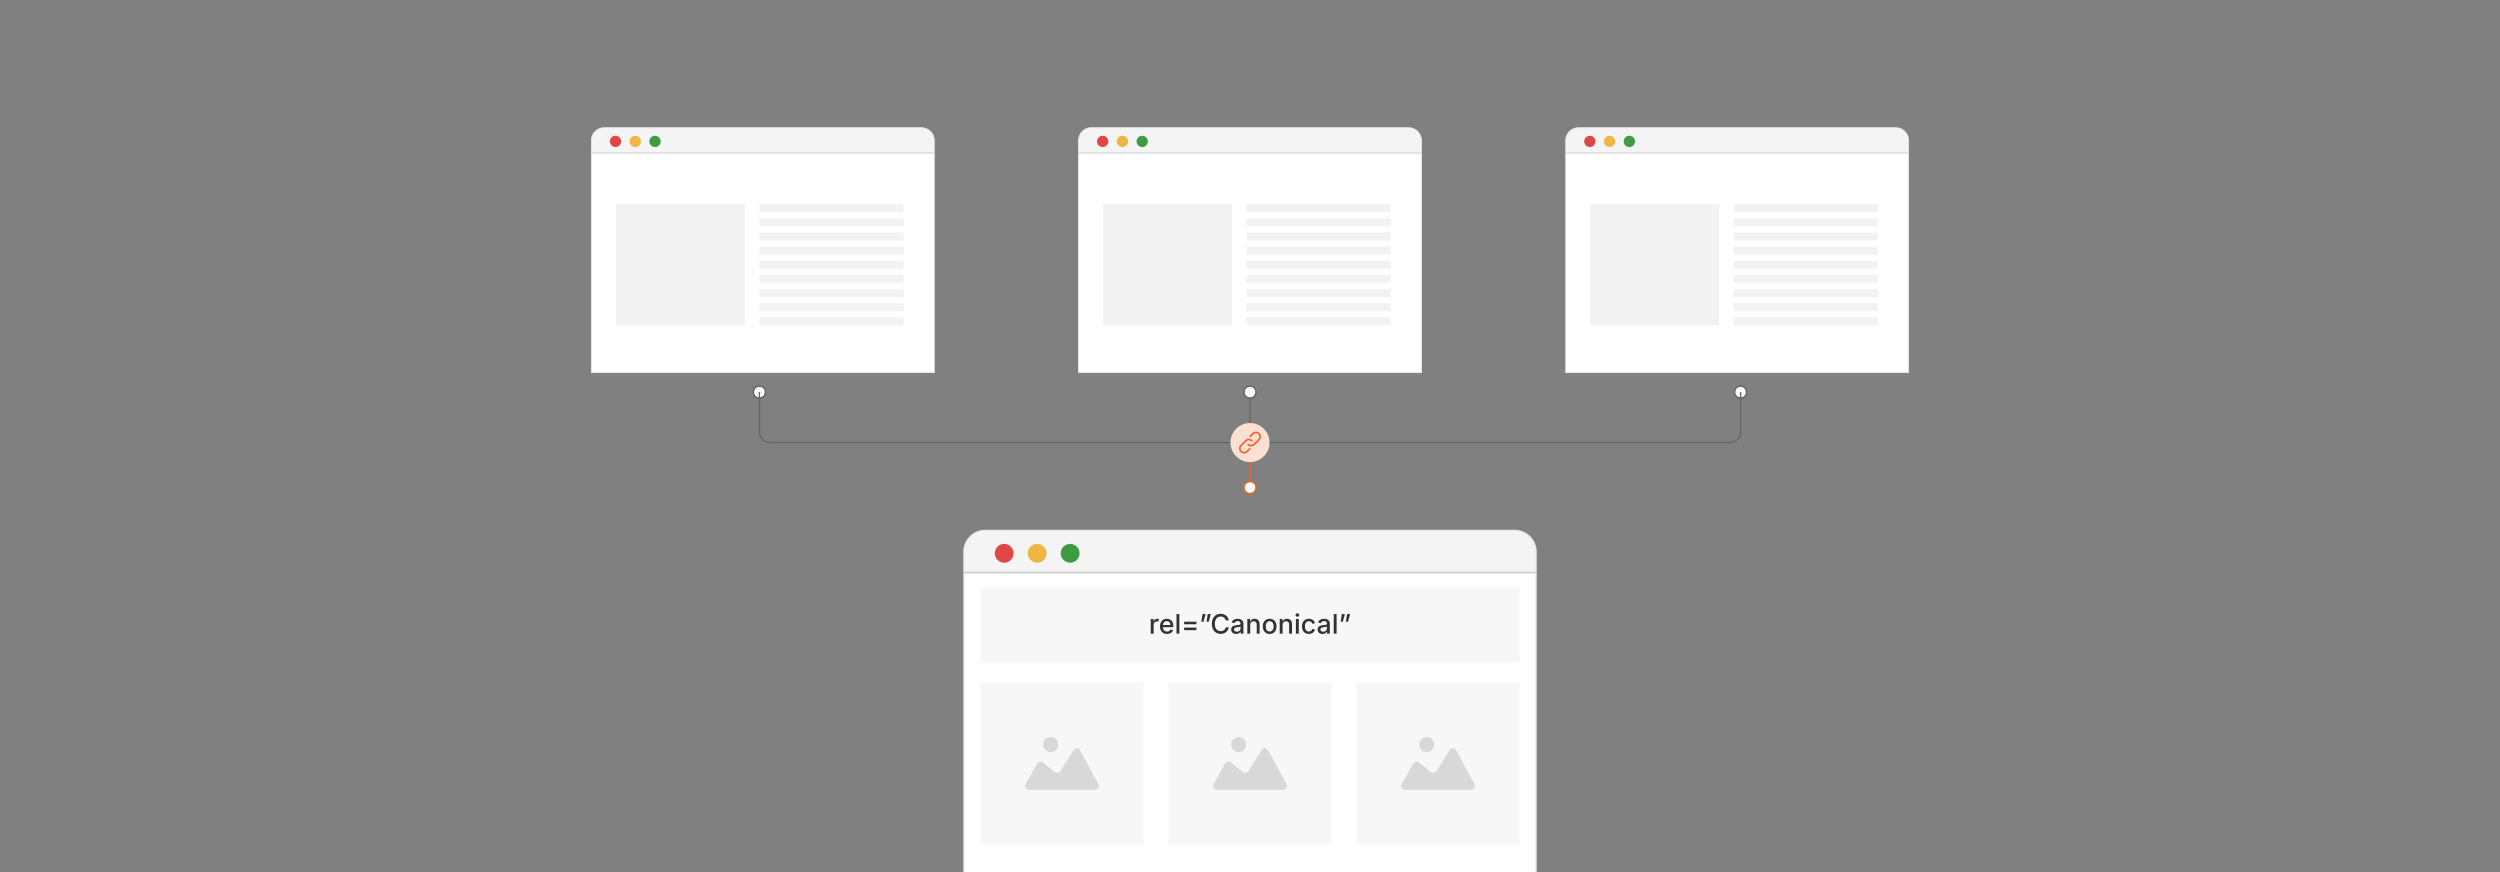 <svg id="Layer_1" data-name="Layer 1" xmlns="http://www.w3.org/2000/svg" viewBox="0 0 860 300"><rect x="0" y="0" width="860" height="300" fill="#808080" stroke="none"/><path d="M331.612,196.659v-6.838a7.352,7.352,0,0,1,7.343-7.344H521.045a7.352,7.352,0,0,1,7.344,7.344v6.838Z" fill="#f4f4f4"/><path d="M521.045,182.727a7.101,7.101,0,0,1,7.093,7.093v6.588H331.862v-6.588a7.101,7.101,0,0,1,7.093-7.093H521.045m0-.5H338.955a7.593,7.593,0,0,0-7.593,7.593v7.088H528.638v-7.088a7.593,7.593,0,0,0-7.593-7.593h0Z" fill="#eae8e8"/><rect x="331.612" y="197.159" width="196.776" height="125.874" fill="#fff"/><path d="M528.138,197.409V322.784H331.862V197.409H528.138m.5-.5H331.362V323.284H528.638Z" fill="#eae8e8"/><circle cx="345.449" cy="190.334" r="3.241" fill="#e14647"/><circle cx="356.791" cy="190.334" r="3.241" fill="#efb643"/><circle cx="368.133" cy="190.334" r="3.241" fill="#3c9b43"/><path d="M203.443,52.432V48.334a4.408,4.408,0,0,1,4.402-4.402H316.986a4.407,4.407,0,0,1,4.402,4.402v4.099Z" fill="#f4f4f4"/><path d="M316.986,44.082a4.256,4.256,0,0,1,4.252,4.252v3.949H203.593V48.334a4.256,4.256,0,0,1,4.252-4.252h109.141m0-.3H207.845a4.551,4.551,0,0,0-4.551,4.551v4.249H321.538V48.334a4.551,4.551,0,0,0-4.551-4.551Z" fill="#eae8e8"/><rect x="203.443" y="52.732" width="117.945" height="75.447" fill="#fff"/><path d="M321.238,52.882v75.148H203.593V52.882h117.645m.3-.3H203.294v75.747h118.244V52.582Z" fill="#eae8e8"/><circle cx="211.737" cy="48.641" r="1.942" fill="#e14647"/><circle cx="218.535" cy="48.641" r="1.942" fill="#efb643"/><circle cx="225.334" cy="48.641" r="1.942" fill="#3c9b43"/><rect x="211.886" y="70.269" width="44.372" height="41.628" fill="#f2f2f2"/><rect x="261.24" y="70.269" width="49.574" height="2.705" fill="#f2f2f2"/><rect x="261.24" y="75.134" width="49.574" height="2.705" fill="#f2f2f2"/><rect x="261.24" y="79.999" width="49.574" height="2.705" fill="#f2f2f2"/><rect x="261.24" y="84.865" width="49.574" height="2.705" fill="#f2f2f2"/><rect x="261.24" y="89.73" width="49.574" height="2.705" fill="#f2f2f2"/><rect x="261.24" y="94.596" width="49.574" height="2.705" fill="#f2f2f2"/><rect x="261.24" y="99.461" width="49.574" height="2.705" fill="#f2f2f2"/><rect x="261.24" y="104.326" width="49.574" height="2.705" fill="#f2f2f2"/><rect x="261.24" y="109.192" width="49.574" height="2.705" fill="#f2f2f2"/><path d="M371.026,52.432V48.334a4.407,4.407,0,0,1,4.402-4.402H484.57a4.407,4.407,0,0,1,4.402,4.402v4.099Z" fill="#f4f4f4"/><path d="M484.57,44.082a4.256,4.256,0,0,1,4.252,4.252v3.949H371.177V48.334a4.256,4.256,0,0,1,4.252-4.252H484.57m0-.3H375.429a4.551,4.551,0,0,0-4.551,4.551v4.249H489.121V48.334a4.551,4.551,0,0,0-4.551-4.551Z" fill="#eae8e8"/><rect x="371.026" y="52.732" width="117.945" height="75.447" fill="#fff"/><path d="M488.822,52.882v75.148H371.177V52.882H488.822m.3-.3H370.877v75.747h118.244V52.582Z" fill="#eae8e8"/><circle cx="379.321" cy="48.641" r="1.942" fill="#e14647"/><circle cx="386.119" cy="48.641" r="1.942" fill="#efb643"/><circle cx="392.918" cy="48.641" r="1.942" fill="#3c9b43"/><rect x="379.469" y="70.269" width="44.372" height="41.628" fill="#f2f2f2"/><rect x="428.823" y="70.269" width="49.574" height="2.705" fill="#f2f2f2"/><rect x="428.823" y="75.134" width="49.574" height="2.705" fill="#f2f2f2"/><rect x="428.823" y="79.999" width="49.574" height="2.705" fill="#f2f2f2"/><rect x="428.823" y="84.865" width="49.574" height="2.705" fill="#f2f2f2"/><rect x="428.823" y="89.73" width="49.574" height="2.705" fill="#f2f2f2"/><rect x="428.823" y="94.596" width="49.574" height="2.705" fill="#f2f2f2"/><rect x="428.823" y="99.461" width="49.574" height="2.705" fill="#f2f2f2"/><rect x="428.823" y="104.326" width="49.574" height="2.705" fill="#f2f2f2"/><rect x="428.823" y="109.192" width="49.574" height="2.705" fill="#f2f2f2"/><path d="M538.61,52.432V48.334a4.407,4.407,0,0,1,4.402-4.402H652.154a4.407,4.407,0,0,1,4.402,4.402v4.099Z" fill="#f4f4f4"/><path d="M652.154,44.082a4.256,4.256,0,0,1,4.252,4.252v3.949H538.761V48.334a4.256,4.256,0,0,1,4.252-4.252h109.141m0-.3H543.013a4.551,4.551,0,0,0-4.551,4.551v4.249H656.705V48.334a4.551,4.551,0,0,0-4.551-4.551Z" fill="#eae8e8"/><rect x="538.61" y="52.732" width="117.945" height="75.447" fill="#fff"/><path d="M656.406,52.882v75.148H538.761V52.882H656.406m.3-.3H538.461v75.747h118.244V52.582Z" fill="#eae8e8"/><circle cx="546.905" cy="48.641" r="1.942" fill="#e14647"/><circle cx="553.703" cy="48.641" r="1.942" fill="#efb643"/><circle cx="560.501" cy="48.641" r="1.942" fill="#3c9b43"/><rect x="547.053" y="70.269" width="44.372" height="41.628" fill="#f2f2f2"/><rect x="596.407" y="70.269" width="49.574" height="2.705" fill="#f2f2f2"/><rect x="596.407" y="75.134" width="49.574" height="2.705" fill="#f2f2f2"/><rect x="596.407" y="79.999" width="49.574" height="2.705" fill="#f2f2f2"/><rect x="596.407" y="84.865" width="49.574" height="2.705" fill="#f2f2f2"/><rect x="596.407" y="89.73" width="49.574" height="2.705" fill="#f2f2f2"/><rect x="596.407" y="94.596" width="49.574" height="2.705" fill="#f2f2f2"/><rect x="596.407" y="99.461" width="49.574" height="2.705" fill="#f2f2f2"/><rect x="596.407" y="104.326" width="49.574" height="2.705" fill="#f2f2f2"/><rect x="596.407" y="109.192" width="49.574" height="2.705" fill="#f2f2f2"/><rect x="337.234" y="202.006" width="185.532" height="25.872" fill="#f7f7f7"/><rect x="337.234" y="234.686" width="56.148" height="55.83" fill="#f7f7f7"/><rect x="401.926" y="234.686" width="56.148" height="55.83" fill="#f7f7f7"/><rect x="466.618" y="234.686" width="56.148" height="55.83" fill="#f7f7f7"/><path d="M494.688,271.665q-5.587,0-11.174-.002a2.315,2.315,0,0,1-.572-.044,1.258,1.258,0,0,1-.788-1.837q1.987-3.581,4.011-7.141a1.28,1.28,0,0,1,2.006-.323q1.983,1.578,3.959,3.166a1.304,1.304,0,0,0,2.106-.363q2.196-3.511,4.388-7.025a1.262,1.262,0,0,1,1.744-.533,1.62,1.62,0,0,1,.578.594q3.138,5.751,6.247,11.517a1.291,1.291,0,0,1-1.21,1.988Q500.336,271.67,494.688,271.665Z" fill="#d8d8d8"/><path d="M493.368,256.12a2.587,2.587,0,1,1-2.586-2.583A2.59,2.59,0,0,1,493.368,256.12Z" fill="#d8d8d8"/><path d="M429.996,271.665q-5.587,0-11.174-.002a2.315,2.315,0,0,1-.572-.044,1.258,1.258,0,0,1-.788-1.837q1.987-3.581,4.011-7.141a1.28,1.28,0,0,1,2.006-.323q1.983,1.578,3.959,3.166a1.304,1.304,0,0,0,2.106-.363q2.196-3.511,4.388-7.025a1.262,1.262,0,0,1,1.745-.533,1.621,1.621,0,0,1,.578.594q3.138,5.751,6.247,11.517a1.291,1.291,0,0,1-1.21,1.988Q435.644,271.67,429.996,271.665Z" fill="#d8d8d8"/><path d="M428.676,256.12a2.587,2.587,0,1,1-2.586-2.583A2.59,2.59,0,0,1,428.676,256.12Z" fill="#d8d8d8"/><path d="M365.304,271.665q-5.587,0-11.174-.002a2.315,2.315,0,0,1-.572-.044,1.258,1.258,0,0,1-.788-1.837q1.987-3.581,4.011-7.141a1.28,1.28,0,0,1,2.006-.323q1.983,1.578,3.959,3.166a1.304,1.304,0,0,0,2.106-.363q2.196-3.511,4.388-7.025a1.262,1.262,0,0,1,1.744-.533,1.621,1.621,0,0,1,.578.594q3.138,5.751,6.247,11.517a1.291,1.291,0,0,1-1.21,1.988Q370.951,271.67,365.304,271.665Z" fill="#d8d8d8"/><path d="M363.983,256.12a2.587,2.587,0,1,1-2.586-2.583A2.59,2.59,0,0,1,363.983,256.12Z" fill="#d8d8d8"/><path d="M395.856,217.972v-5.049h.962v.813h.054a1.239,1.239,0,0,1,.487-.65,1.384,1.384,0,0,1,.791-.235c.062,0,.135.003.217.007s.148.012.203.02v.948a1.351,1.351,0,0,0-.208-.036,2.74,2.74,0,0,0-.311-.018,1.31,1.31,0,0,0-.619.144,1.065,1.065,0,0,0-.429.399,1.116,1.116,0,0,0-.153.589v3.066Z" fill="#333"/><path d="M401.454,218.075a2.476,2.476,0,0,1-1.286-.32,2.133,2.133,0,0,1-.834-.903,3.031,3.031,0,0,1-.291-1.368,3.099,3.099,0,0,1,.287-1.368,2.189,2.189,0,0,1,.81-.923,2.241,2.241,0,0,1,1.228-.332,2.487,2.487,0,0,1,.836.142,2.029,2.029,0,0,1,.723.445,2.107,2.107,0,0,1,.508.783,3.219,3.219,0,0,1,.188,1.167v.352h-4.024v-.74h3.513l-.465.243a2.154,2.154,0,0,0-.144-.819,1.215,1.215,0,0,0-.427-.553,1.197,1.197,0,0,0-.707-.199,1.251,1.251,0,0,0-.718.203,1.311,1.311,0,0,0-.453.535,1.677,1.677,0,0,0-.156.725v.506a1.958,1.958,0,0,0,.179.879,1.236,1.236,0,0,0,.499.542,1.483,1.483,0,0,0,.745.183,1.518,1.518,0,0,0,.505-.079,1.025,1.025,0,0,0,.642-.635l.934.222a1.72,1.72,0,0,1-.408.686,1.955,1.955,0,0,1-.714.463A2.683,2.683,0,0,1,401.454,218.075Z" fill="#333"/><path d="M405.703,211.243v6.729H404.71v-6.729Z" fill="#333"/><path d="M407.348,214.747v-.88h4.222v.88Zm0,2.028v-.881h4.222v.881Z" fill="#333"/><path d="M413.276,213.885l.397-2.642h1.07l-.745,2.642Zm1.788,0,.397-2.642h1.07l-.745,2.642Z" fill="#333"/><path d="M419.914,218.061a2.96,2.96,0,0,1-1.558-.413,2.847,2.847,0,0,1-1.079-1.188,4.55,4.55,0,0,1,0-3.702,2.868,2.868,0,0,1,1.079-1.19,2.952,2.952,0,0,1,1.558-.415,3.179,3.179,0,0,1,1,.153,2.661,2.661,0,0,1,.836.447,2.499,2.499,0,0,1,.609.713,2.789,2.789,0,0,1,.327.953h-1.034a1.575,1.575,0,0,0-.224-.566,1.594,1.594,0,0,0-.391-.418,1.666,1.666,0,0,0-.515-.258,2.087,2.087,0,0,0-.6-.085,1.891,1.891,0,0,0-1.036.291,1.959,1.959,0,0,0-.721.854,3.256,3.256,0,0,0-.262,1.375,3.194,3.194,0,0,0,.267,1.375,1.963,1.963,0,0,0,.723.849,1.891,1.891,0,0,0,1.029.287,2.004,2.004,0,0,0,.599-.088,1.782,1.782,0,0,0,.515-.258,1.542,1.542,0,0,0,.393-.418,1.593,1.593,0,0,0,.224-.565h1.039a2.63,2.63,0,0,1-1.75,2.103A3.11,3.11,0,0,1,419.914,218.061Z" fill="#333"/><path d="M425.238,218.085a2.05,2.05,0,0,1-.867-.179,1.439,1.439,0,0,1-.614-.521,1.495,1.495,0,0,1-.226-.84,1.355,1.355,0,0,1,.165-.705,1.216,1.216,0,0,1,.447-.438,2.31,2.31,0,0,1,.627-.244,6.259,6.259,0,0,1,.702-.122l.728-.088a1.097,1.097,0,0,0,.413-.112.274.274,0,0,0,.133-.256v-.026a.966.966,0,0,0-.108-.478.725.725,0,0,0-.322-.301,1.209,1.209,0,0,0-.535-.106,1.445,1.445,0,0,0-.567.102,1.107,1.107,0,0,0-.603.59l-.935-.244a1.758,1.758,0,0,1,.492-.727,2.013,2.013,0,0,1,.736-.402,2.937,2.937,0,0,1,.857-.126,3.114,3.114,0,0,1,.65.072,1.953,1.953,0,0,1,.645.262,1.418,1.418,0,0,1,.492.532,1.838,1.838,0,0,1,.19.894v3.351h-.962v-.69h-.05a1.433,1.433,0,0,1-.294.379,1.548,1.548,0,0,1-.489.305A1.881,1.881,0,0,1,425.238,218.085Zm.221-.8a1.434,1.434,0,0,0,.696-.158,1.127,1.127,0,0,0,.442-.42,1.085,1.085,0,0,0,.153-.555v-.646a.498.498,0,0,1-.205.098q-.152.043-.346.076c-.13.022-.255.042-.375.057s-.22.027-.298.036a2.348,2.348,0,0,0-.513.122.888.888,0,0,0-.37.244.616.616,0,0,0-.138.42.641.641,0,0,0,.124.401.757.757,0,0,0,.336.244A1.383,1.383,0,0,0,425.459,217.285Z" fill="#333"/><path d="M430.069,214.982v2.989h-.993v-5.049h.948l.01,1.237h-.105a1.927,1.927,0,0,1,.643-.988,1.651,1.651,0,0,1,1.016-.311,1.794,1.794,0,0,1,.898.217,1.497,1.497,0,0,1,.6.639,2.284,2.284,0,0,1,.217,1.05v3.206H432.31v-3.084a1.21,1.21,0,0,0-.285-.854,1.01,1.01,0,0,0-.781-.308,1.223,1.223,0,0,0-.6.147,1.047,1.047,0,0,0-.42.427A1.387,1.387,0,0,0,430.069,214.982Z" fill="#333"/><path d="M436.762,218.075a2.329,2.329,0,0,1-1.24-.325,2.198,2.198,0,0,1-.824-.912,3.013,3.013,0,0,1-.293-1.363,3.053,3.053,0,0,1,.293-1.375,2.197,2.197,0,0,1,.824-.914,2.535,2.535,0,0,1,2.484,0,2.188,2.188,0,0,1,.823.914,3.04,3.04,0,0,1,.294,1.375,3,3,0,0,1-.294,1.363,2.189,2.189,0,0,1-.823.912A2.336,2.336,0,0,1,436.762,218.075Zm0-.84a1.175,1.175,0,0,0,.761-.241,1.445,1.445,0,0,0,.447-.642,2.531,2.531,0,0,0,.146-.878,2.588,2.588,0,0,0-.146-.888,1.441,1.441,0,0,0-.447-.645,1.175,1.175,0,0,0-.761-.241,1.161,1.161,0,0,0-.755.241,1.449,1.449,0,0,0-.444.644,2.578,2.578,0,0,0-.146.89,2.531,2.531,0,0,0,.146.878,1.448,1.448,0,0,0,.444.642A1.16,1.16,0,0,0,436.762,217.235Z" fill="#333"/><path d="M441.219,214.982v2.989h-.994v-5.049h.948l.01,1.237h-.104a1.927,1.927,0,0,1,.642-.988,1.655,1.655,0,0,1,1.016-.311,1.794,1.794,0,0,1,.898.217,1.499,1.499,0,0,1,.601.639,2.284,2.284,0,0,1,.217,1.05v3.206h-.993v-3.084a1.209,1.209,0,0,0-.284-.854,1.011,1.011,0,0,0-.781-.308,1.227,1.227,0,0,0-.601.147,1.053,1.053,0,0,0-.42.427A1.397,1.397,0,0,0,441.219,214.982Z" fill="#333"/><path d="M446.29,212.151a.619.619,0,0,1-.44-.174.566.566,0,0,1,0-.833.618.618,0,0,1,.44-.172.627.627,0,0,1,.442.172.564.564,0,0,1,0,.835A.631.631,0,0,1,446.29,212.151Zm-.502,5.82v-5.049h.994v5.049Z" fill="#333"/><path d="M450.241,218.075a2.324,2.324,0,0,1-1.242-.325,2.199,2.199,0,0,1-.822-.912,3.012,3.012,0,0,1-.293-1.363,3.052,3.052,0,0,1,.293-1.375,2.198,2.198,0,0,1,.822-.914,2.324,2.324,0,0,1,1.242-.325,2.557,2.557,0,0,1,.735.102,2.141,2.141,0,0,1,.621.293,1.835,1.835,0,0,1,.47.47,2.04,2.04,0,0,1,.287.626l-.944.226a1.176,1.176,0,0,0-.153-.354,1.157,1.157,0,0,0-.251-.278,1.089,1.089,0,0,0-.338-.181,1.353,1.353,0,0,0-.423-.062,1.167,1.167,0,0,0-.756.241,1.438,1.438,0,0,0-.447.644,2.578,2.578,0,0,0-.146.89,2.547,2.547,0,0,0,.146.883,1.418,1.418,0,0,0,.447.639,1.171,1.171,0,0,0,.756.239,1.334,1.334,0,0,0,.43-.066,1.174,1.174,0,0,0,.348-.184,1.105,1.105,0,0,0,.257-.289,1.216,1.216,0,0,0,.149-.373l.94.226a1.972,1.972,0,0,1-.285.64,1.918,1.918,0,0,1-.472.48,2.096,2.096,0,0,1-.625.303A2.593,2.593,0,0,1,450.241,218.075Z" fill="#333"/><path d="M454.96,218.085a2.05,2.05,0,0,1-.867-.179,1.439,1.439,0,0,1-.614-.521,1.495,1.495,0,0,1-.226-.84,1.355,1.355,0,0,1,.165-.705,1.22,1.22,0,0,1,.446-.438,2.328,2.328,0,0,1,.628-.244,6.257,6.257,0,0,1,.702-.122q.447-.054.728-.088a1.097,1.097,0,0,0,.413-.112.274.274,0,0,0,.133-.256v-.026a.967.967,0,0,0-.108-.478.722.722,0,0,0-.323-.301,1.204,1.204,0,0,0-.534-.106,1.442,1.442,0,0,0-.567.102,1.116,1.116,0,0,0-.384.26,1.135,1.135,0,0,0-.219.33l-.934-.244a1.758,1.758,0,0,1,.492-.727,2.018,2.018,0,0,1,.735-.402,2.948,2.948,0,0,1,.858-.126,3.114,3.114,0,0,1,.65.072,1.953,1.953,0,0,1,.645.262,1.419,1.419,0,0,1,.492.532,1.84,1.84,0,0,1,.189.894v3.351h-.962v-.69H456.45a1.433,1.433,0,0,1-.294.379,1.551,1.551,0,0,1-.49.305A1.875,1.875,0,0,1,454.96,218.085Zm.221-.8a1.427,1.427,0,0,0,.695-.158,1.115,1.115,0,0,0,.442-.42,1.077,1.077,0,0,0,.154-.555v-.646a.497.497,0,0,1-.206.098,3.52,3.52,0,0,1-.345.076c-.13.022-.255.042-.375.057s-.22.027-.298.036a2.32,2.32,0,0,0-.513.122.888.888,0,0,0-.37.244.616.616,0,0,0-.138.42.64.64,0,0,0,.124.401.747.747,0,0,0,.336.244A1.383,1.383,0,0,0,455.181,217.285Z" fill="#333"/><path d="M459.792,211.243v6.729h-.994v-6.729Z" fill="#333"/><path d="M461.191,213.885l.398-2.642h1.07l-.745,2.642Zm1.788,0,.398-2.642h1.07l-.745,2.642Z" fill="#333"/><line x1="430" y1="134.878" x2="430" y2="152.24" fill="none" stroke="#666" stroke-miterlimit="10" stroke-width="0.5"/><line x1="430" y1="152.24" x2="430" y2="169.601" fill="none" stroke="#f26322" stroke-miterlimit="10" stroke-width="0.5"/><circle cx="261.24" cy="134.878" r="2.34" fill="#666"/><circle cx="261.24" cy="134.878" r="1.787" fill="#fff"/><circle cx="430" cy="134.878" r="2.34" fill="#666"/><circle cx="430" cy="134.878" r="1.787" fill="#fff"/><circle cx="430" cy="167.729" r="2.34" fill="#f26322"/><circle cx="430" cy="167.729" r="1.787" fill="#fff"/><circle cx="598.761" cy="134.878" r="2.34" fill="#666"/><circle cx="598.761" cy="134.878" r="1.787" fill="#fff"/><path d="M261.24,134.878v13.673a3.695,3.695,0,0,0,3.702,3.689H595.06a3.695,3.695,0,0,0,3.702-3.689v-13.673" fill="none" stroke="#666" stroke-miterlimit="10" stroke-width="0.5"/><circle cx="429.999" cy="152.24" r="6.713" fill="#fce0d3"/><path d="M433.773,150.153a1.806,1.806,0,0,1-.548,1.335c-.522.515-1.044,1.03-1.553,1.557a1.763,1.763,0,0,1-2.478.035.291.291,0,1,1,.402-.419,1.168,1.168,0,0,0,1.542.077,2.263,2.263,0,0,0,.179-.168c.518-.518,1.041-1.032,1.552-1.558a1.108,1.108,0,0,0,.25-1.212,1.074,1.074,0,0,0-.956-.741,1.12,1.12,0,0,0-.959.336q-.443.444-.888.885a.292.292,0,0,1-.357.059.277.277,0,0,1-.139-.316.338.338,0,0,1,.083-.147c.299-.305.594-.615.904-.907a1.704,1.704,0,0,1,1.757-.415,1.636,1.636,0,0,1,1.173,1.3A2.58,2.58,0,0,1,433.773,150.153Z" fill="#f26322"/><path d="M427.996,156.013a1.727,1.727,0,0,1-1.646-1.081,1.792,1.792,0,0,1,.421-1.933c.525-.511,1.046-1.028,1.554-1.556a1.764,1.764,0,0,1,2.478-.043.291.291,0,1,1-.401.421,1.155,1.155,0,0,0-1.649.026c-.55.542-1.101,1.084-1.637,1.64a1.098,1.098,0,0,0-.235,1.199,1.075,1.075,0,0,0,.941.737,1.123,1.123,0,0,0,.976-.337c.293-.294.588-.585.881-.879a.29.29,0,0,1,.324-.079.286.286,0,0,1,.112.463c-.089.099-.187.19-.281.284-.232.231-.457.469-.697.691A1.669,1.669,0,0,1,427.996,156.013Z" fill="#f26322"/></svg>